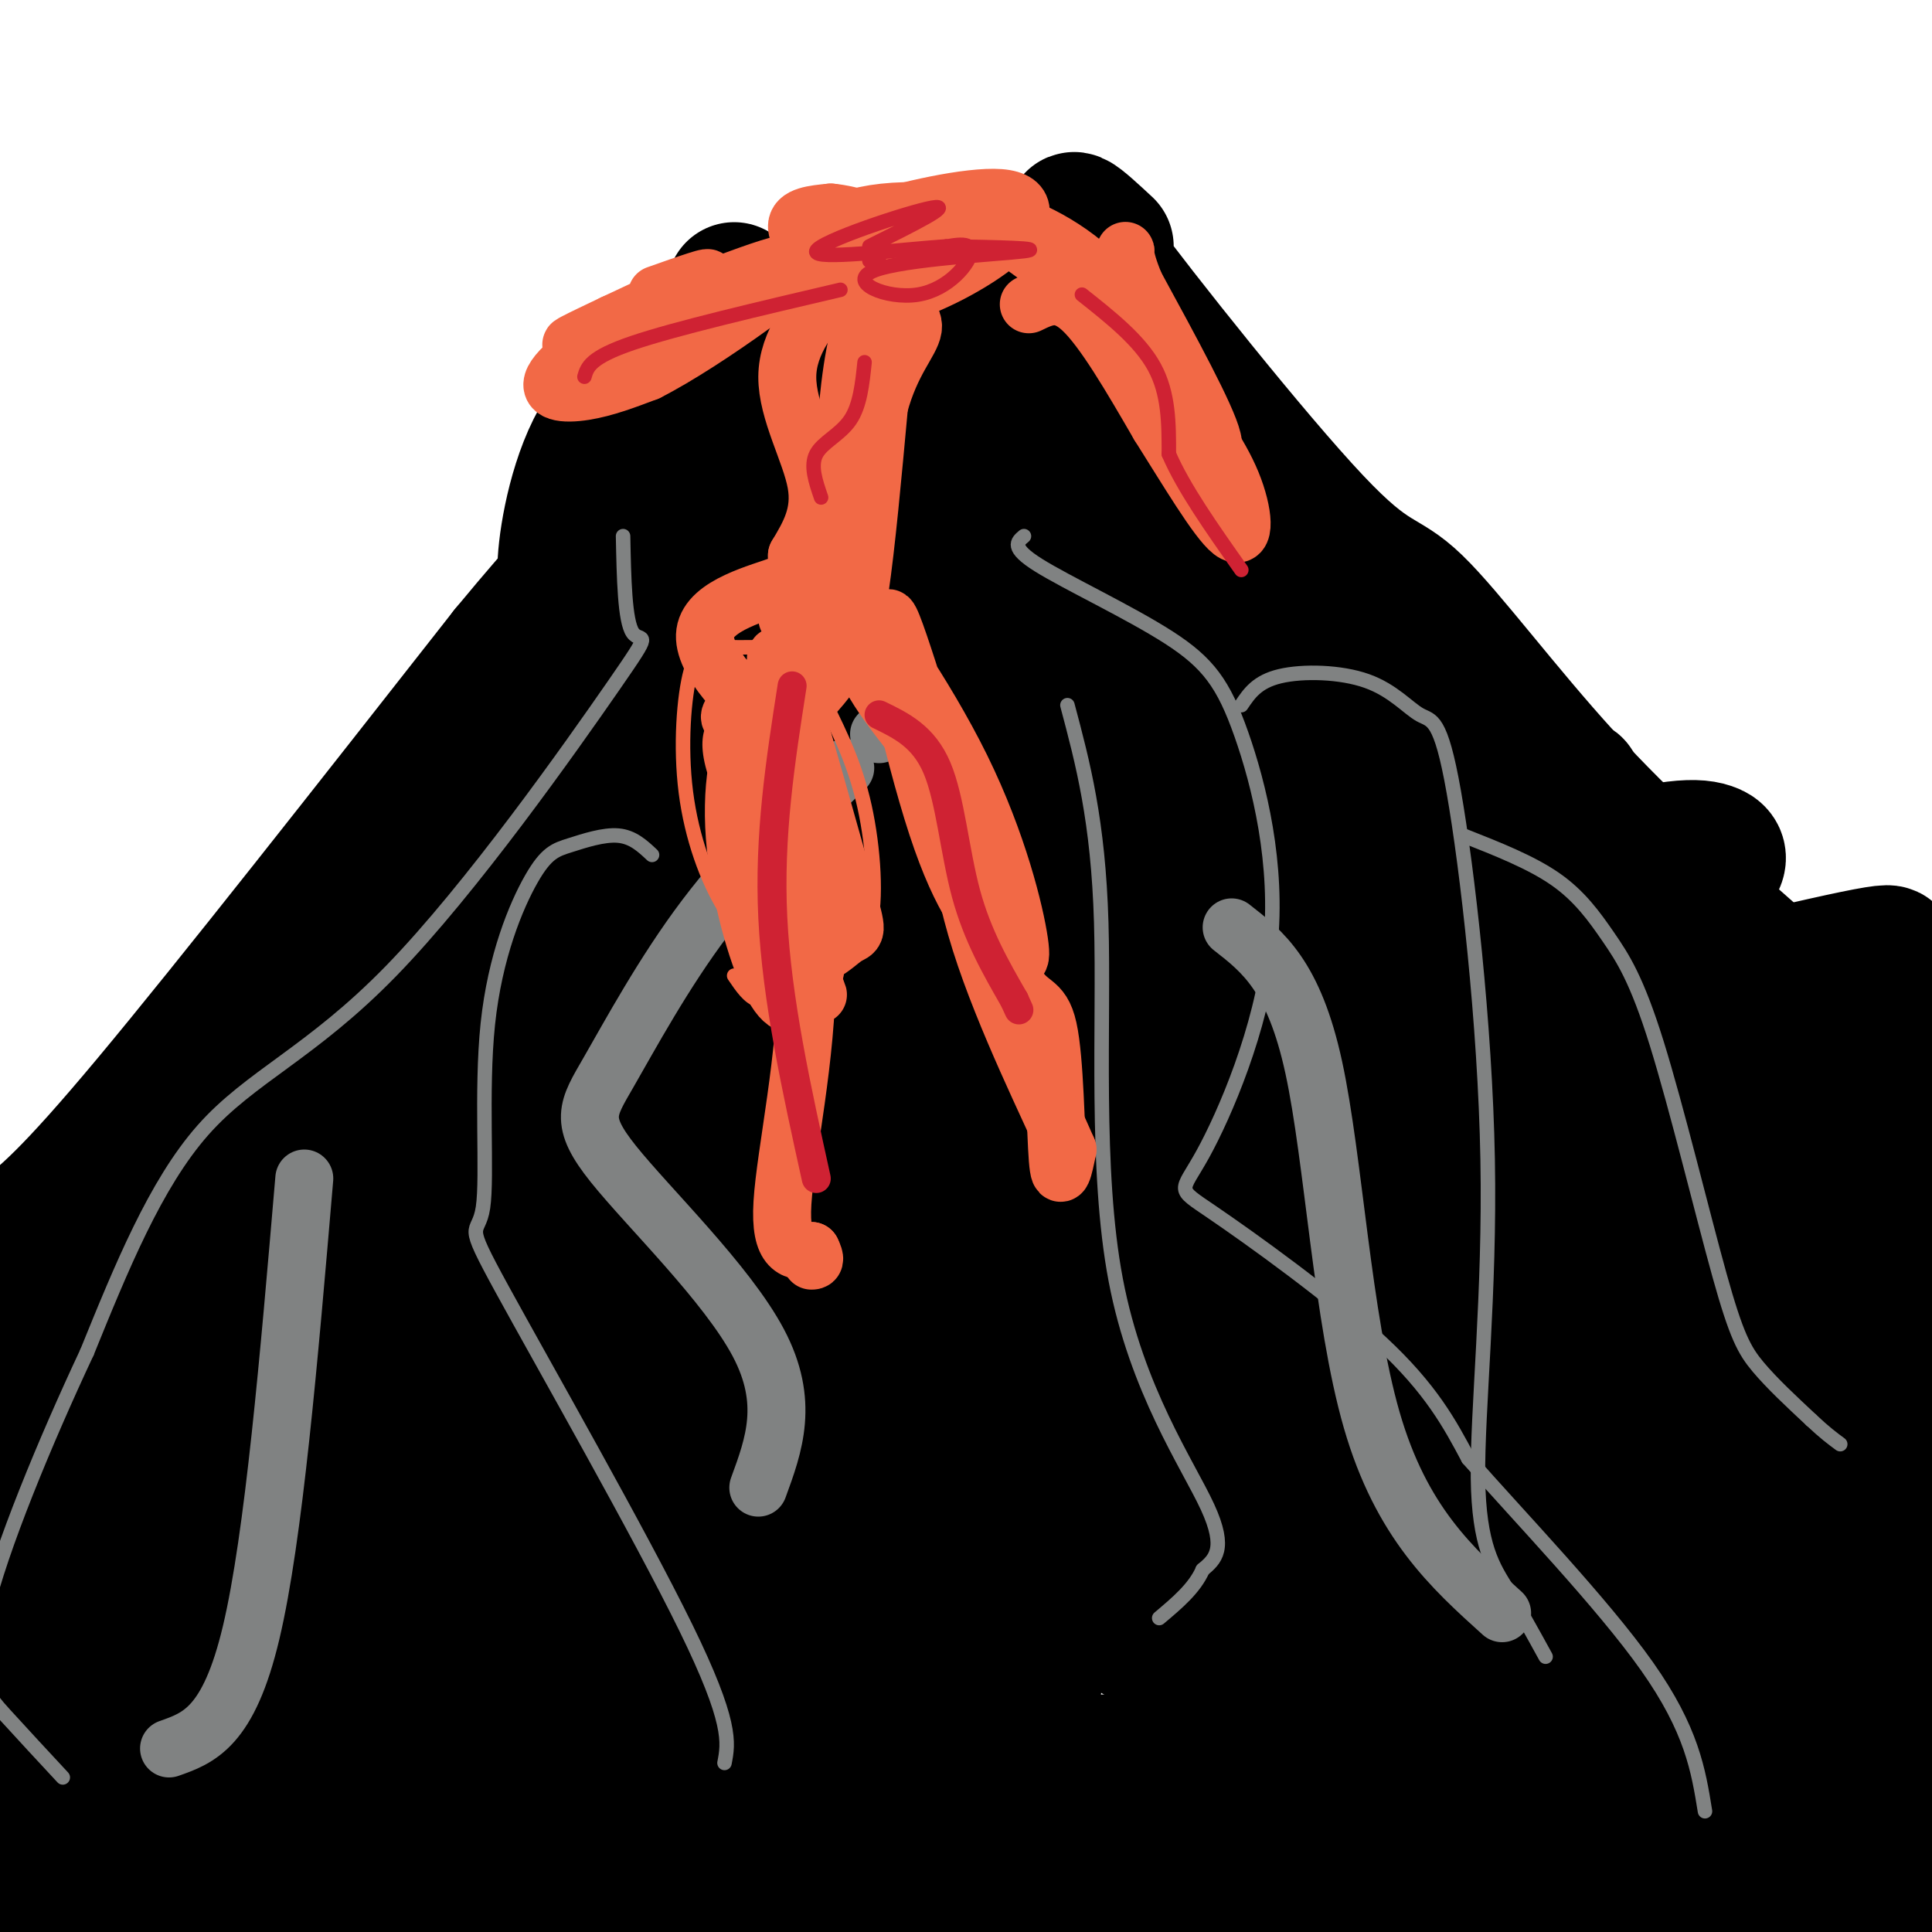<svg viewBox='0 0 400 400' version='1.1' xmlns='http://www.w3.org/2000/svg' xmlns:xlink='http://www.w3.org/1999/xlink'><g fill='none' stroke='#000000' stroke-width='28' stroke-linecap='round' stroke-linejoin='round'><path d='M4,256c5.083,-3.917 10.167,-7.833 27,-28c16.833,-20.167 45.417,-56.583 74,-93'/><path d='M105,135c14.036,-17.000 12.125,-13.000 12,-17c-0.125,-4.000 1.536,-16.000 6,-25c4.464,-9.000 11.732,-15.000 19,-21'/><path d='M142,72c3.500,-4.333 2.750,-4.667 2,-5'/><path d='M152,60c0.000,0.000 0.000,1.000 0,1'/><path d='M153,64c-0.289,1.133 -0.578,2.267 1,3c1.578,0.733 5.022,1.067 18,0c12.978,-1.067 35.489,-3.533 58,-6'/><path d='M229,51c-5.488,-5.094 -10.976,-10.188 -2,2c8.976,12.188 32.416,41.659 45,55c12.584,13.341 14.311,10.553 21,17c6.689,6.447 18.340,22.128 31,36c12.660,13.872 26.330,25.936 40,38'/><path d='M364,199c11.378,11.733 19.822,22.067 27,29c7.178,6.933 13.089,10.467 19,14'/><path d='M382,220c-0.977,1.133 -1.953,2.266 -3,2c-1.047,-0.266 -2.164,-1.930 0,12c2.164,13.930 7.610,43.454 8,65c0.390,21.546 -4.277,35.113 -7,46c-2.723,10.887 -3.503,19.093 -1,-9c2.503,-28.093 8.289,-92.487 10,-84c1.711,8.487 -0.654,89.853 -2,113c-1.346,23.147 -1.673,-11.927 -2,-47'/><path d='M385,318c0.174,-19.067 1.610,-43.233 2,-38c0.390,5.233 -0.265,39.866 1,74c1.265,34.134 4.451,67.770 5,45c0.549,-22.770 -1.540,-101.947 -4,-129c-2.460,-27.053 -5.292,-1.984 -6,33c-0.708,34.984 0.707,79.882 -2,95c-2.707,15.118 -9.537,0.455 -13,-36c-3.463,-36.455 -3.561,-94.701 -5,-104c-1.439,-9.299 -4.220,30.351 -7,70'/><path d='M356,328c-1.653,25.308 -2.284,53.577 -4,59c-1.716,5.423 -4.517,-12.000 -7,-15c-2.483,-3.000 -4.648,8.423 -5,-27c-0.352,-35.423 1.110,-117.691 -1,-111c-2.110,6.691 -7.792,102.340 -11,140c-3.208,37.660 -3.941,17.332 -5,11c-1.059,-6.332 -2.446,1.334 -4,-9c-1.554,-10.334 -3.277,-38.667 -5,-67'/><path d='M312,214c-0.651,-1.830 -1.302,-3.661 -3,0c-1.698,3.661 -4.442,12.813 -7,18c-2.558,5.187 -4.929,6.408 -7,34c-2.071,27.592 -3.843,81.556 -6,102c-2.157,20.444 -4.698,7.367 -6,2c-1.302,-5.367 -1.366,-3.024 -3,-5c-1.634,-1.976 -4.840,-8.271 -8,-38c-3.160,-29.729 -6.274,-82.891 -10,-103c-3.726,-20.109 -8.065,-7.164 -10,35c-1.935,42.164 -1.465,113.549 -3,124c-1.535,10.451 -5.073,-40.030 -5,-77c0.073,-36.970 3.759,-60.428 5,-78c1.241,-17.572 0.036,-29.256 -2,-31c-2.036,-1.744 -4.905,6.453 -9,18c-4.095,11.547 -9.417,26.446 -15,64c-5.583,37.554 -11.426,97.765 -15,110c-3.574,12.235 -4.878,-23.504 -5,-48c-0.122,-24.496 0.939,-37.748 2,-51'/><path d='M205,290c0.333,-8.500 0.167,-4.250 0,0'/><path d='M217,197c-3.014,5.293 -6.028,10.587 -8,8c-1.972,-2.587 -2.900,-13.053 -14,29c-11.100,42.053 -32.370,136.625 -41,166c-8.630,29.375 -4.618,-6.449 -4,-22c0.618,-15.551 -2.158,-10.830 2,-39c4.158,-28.170 15.251,-89.231 18,-111c2.749,-21.769 -2.846,-4.248 -7,5c-4.154,9.248 -6.866,10.221 -21,43c-14.134,32.779 -39.690,97.364 -50,120c-10.310,22.636 -5.374,3.325 0,-16c5.374,-19.325 11.187,-38.662 17,-58'/><path d='M165,209c1.919,-1.816 3.837,-3.633 2,-3c-1.837,0.633 -7.430,3.714 -27,29c-19.570,25.286 -53.116,72.776 -69,94c-15.884,21.224 -14.104,16.182 -17,17c-2.896,0.818 -10.466,7.497 -13,7c-2.534,-0.497 -0.030,-8.170 7,-21c7.030,-12.830 18.587,-30.816 30,-48c11.413,-17.184 22.681,-33.566 37,-50c14.319,-16.434 31.690,-32.918 31,-31c-0.690,1.918 -19.442,22.240 -52,47c-32.558,24.760 -78.921,53.959 -69,41c9.921,-12.959 76.128,-68.078 104,-92c27.872,-23.922 17.409,-16.649 17,-18c-0.409,-1.351 9.236,-11.325 3,-10c-6.236,1.325 -28.353,13.950 -55,32c-26.647,18.050 -57.823,41.525 -89,65'/><path d='M5,268c-8.257,8.228 15.602,-3.703 45,-26c29.398,-22.297 64.337,-54.960 79,-69c14.663,-14.040 9.051,-9.457 2,-6c-7.051,3.457 -15.540,5.789 -37,20c-21.460,14.211 -55.889,40.300 -71,53c-15.111,12.700 -10.904,12.009 -11,14c-0.096,1.991 -4.496,6.663 1,5c5.496,-1.663 20.887,-9.660 47,-32c26.113,-22.340 62.948,-59.023 80,-77c17.052,-17.977 14.322,-17.250 10,-17c-4.322,0.250 -10.237,0.021 -25,10c-14.763,9.979 -38.376,30.166 -52,43c-13.624,12.834 -17.260,18.316 -14,17c3.260,-1.316 13.416,-9.431 28,-23c14.584,-13.569 33.595,-32.591 44,-45c10.405,-12.409 12.202,-18.204 14,-24'/><path d='M145,111c-9.350,5.908 -39.723,32.679 -50,43c-10.277,10.321 -0.456,4.193 18,-13c18.456,-17.193 45.548,-45.449 42,-47c-3.548,-1.551 -37.734,23.605 -35,21c2.734,-2.605 42.390,-32.971 49,-38c6.610,-5.029 -19.826,15.277 -29,23c-9.174,7.723 -1.087,2.861 7,-2'/><path d='M147,98c16.548,-7.201 54.419,-24.202 58,-23c3.581,1.202 -27.126,20.607 -41,28c-13.874,7.393 -10.915,2.776 4,-7c14.915,-9.776 41.785,-24.709 37,-19c-4.785,5.709 -41.224,32.060 -48,38c-6.776,5.940 16.112,-8.530 39,-23'/><path d='M196,92c18.586,-11.127 45.553,-27.443 28,-12c-17.553,15.443 -79.624,62.646 -72,61c7.624,-1.646 84.943,-52.141 92,-55c7.057,-2.859 -56.148,41.919 -81,60c-24.852,18.081 -11.350,9.467 -4,6c7.350,-3.467 8.547,-1.785 8,0c-0.547,1.785 -2.840,3.673 15,-8c17.840,-11.673 55.811,-36.907 56,-36c0.189,0.907 -37.406,27.953 -75,55'/><path d='M163,163c-11.978,9.952 -4.422,7.331 23,-7c27.422,-14.331 74.710,-40.372 77,-40c2.290,0.372 -40.416,27.158 -61,41c-20.584,13.842 -19.044,14.740 -20,18c-0.956,3.260 -4.408,8.880 20,-4c24.408,-12.880 76.675,-44.262 78,-44c1.325,0.262 -48.291,32.166 -67,45c-18.709,12.834 -6.510,6.596 -4,6c2.510,-0.596 -4.667,4.448 10,-1c14.667,-5.448 51.180,-21.390 70,-29c18.820,-7.610 19.949,-6.889 14,-2c-5.949,4.889 -18.974,13.944 -32,23'/><path d='M271,169c-17.416,9.871 -44.957,23.047 -34,21c10.957,-2.047 60.413,-19.319 79,-25c18.587,-5.681 6.305,0.229 4,2c-2.305,1.771 5.368,-0.595 -9,7c-14.368,7.595 -50.777,25.153 -50,27c0.777,1.847 38.742,-12.018 61,-19c22.258,-6.982 28.811,-7.082 32,-6c3.189,1.082 3.015,3.345 -9,11c-12.015,7.655 -35.870,20.701 -50,28c-14.130,7.299 -18.535,8.850 2,4c20.535,-4.850 66.010,-16.100 84,-20c17.990,-3.900 8.495,-0.450 -1,3'/><path d='M380,202c-10.124,4.552 -34.934,14.431 -53,22c-18.066,7.569 -29.387,12.826 -11,8c18.387,-4.826 66.481,-19.737 71,-20c4.519,-0.263 -34.538,14.120 -53,22c-18.462,7.880 -16.328,9.255 -17,11c-0.672,1.745 -4.149,3.859 5,2c9.149,-1.859 30.925,-7.693 44,-11c13.075,-3.307 17.450,-4.088 15,0c-2.450,4.088 -11.725,13.044 -21,22'/><path d='M345,249c-4.064,-7.367 -8.128,-14.733 -9,-25c-0.872,-10.267 1.447,-23.433 -3,2c-4.447,25.433 -15.661,89.467 -21,113c-5.339,23.533 -4.802,6.566 -3,-16c1.802,-22.566 4.870,-50.732 5,-70c0.130,-19.268 -2.678,-29.639 -5,-34c-2.322,-4.361 -4.158,-2.711 -9,4c-4.842,6.711 -12.689,18.485 -18,34c-5.311,15.515 -8.085,34.772 -9,52c-0.915,17.228 0.027,32.425 2,40c1.973,7.575 4.975,7.526 7,11c2.025,3.474 3.073,10.469 6,-20c2.927,-30.469 7.733,-98.404 7,-125c-0.733,-26.596 -7.005,-11.853 -13,7c-5.995,18.853 -11.713,41.815 -14,60c-2.287,18.185 -1.144,31.592 0,45'/><path d='M268,327c-0.833,-10.500 -2.917,-59.250 -5,-108'/><path d='M251,144c-14.216,63.059 -28.431,126.118 -32,153c-3.569,26.882 3.510,17.587 9,25c5.490,7.413 9.392,31.533 7,3c-2.392,-28.533 -11.079,-109.718 -15,-141c-3.921,-31.282 -3.077,-12.661 -5,-2c-1.923,10.661 -6.613,13.361 -9,42c-2.387,28.639 -2.470,83.217 -1,68c1.470,-15.217 4.495,-100.230 4,-123c-0.495,-22.770 -4.508,16.702 -7,50c-2.492,33.298 -3.462,60.420 -4,73c-0.538,12.580 -0.645,10.618 1,3c1.645,-7.618 5.041,-20.891 7,-39c1.959,-18.109 2.479,-41.055 3,-64'/><path d='M209,192c-4.103,-12.507 -15.862,-11.776 -22,-12c-6.138,-0.224 -6.657,-1.405 -7,21c-0.343,22.405 -0.511,68.394 0,57c0.511,-11.394 1.702,-80.173 2,-110c0.298,-29.827 -0.298,-20.703 -2,-17c-1.702,3.703 -4.511,1.985 -6,0c-1.489,-1.985 -1.656,-4.237 -9,23c-7.344,27.237 -21.863,83.961 -20,95c1.863,11.039 20.108,-23.608 31,-40c10.892,-16.392 14.433,-14.529 20,-15c5.567,-0.471 13.162,-3.278 18,-4c4.838,-0.722 6.919,0.639 9,2'/><path d='M341,362c15.795,-0.198 31.591,-0.396 40,0c8.409,0.396 9.433,1.386 12,4c2.567,2.614 6.679,6.851 7,11c0.321,4.149 -3.149,8.211 -7,12c-3.851,3.789 -8.082,7.306 -23,11c-14.918,3.694 -40.523,7.567 -61,8c-20.477,0.433 -35.826,-2.573 -49,-5c-13.174,-2.427 -24.174,-4.274 -39,-10c-14.826,-5.726 -33.479,-15.332 -39,-20c-5.521,-4.668 2.091,-4.400 10,-5c7.909,-0.600 16.117,-2.070 33,-3c16.883,-0.930 42.443,-1.322 59,-1c16.557,0.322 24.112,1.356 40,4c15.888,2.644 40.111,6.898 39,10c-1.111,3.102 -27.555,5.051 -54,7'/><path d='M309,385c-38.118,4.235 -106.413,11.323 -159,14c-52.587,2.677 -89.467,0.941 -59,-5c30.467,-5.941 128.281,-16.089 176,-20c47.719,-3.911 45.343,-1.585 70,-1c24.657,0.585 76.349,-0.570 43,5c-33.349,5.570 -151.737,17.865 -229,24c-77.263,6.135 -113.400,6.108 -131,6c-17.600,-0.108 -16.661,-0.298 -20,-1c-3.339,-0.702 -10.954,-1.915 -11,-5c-0.046,-3.085 7.477,-8.043 15,-13'/><path d='M4,389c6.446,-3.837 15.062,-6.929 29,-11c13.938,-4.071 33.200,-9.121 50,-11c16.800,-1.879 31.140,-0.588 42,-1c10.860,-0.412 18.240,-2.526 6,4c-12.240,6.526 -44.099,21.694 -64,30c-19.901,8.306 -27.845,9.752 -34,10c-6.155,0.248 -10.523,-0.702 -14,0c-3.477,0.702 -6.063,3.057 -3,-14c3.063,-17.057 11.776,-53.526 15,-76c3.224,-22.474 0.958,-30.953 -2,-39c-2.958,-8.047 -6.607,-15.662 -9,-18c-2.393,-2.338 -3.529,0.601 -4,0c-0.471,-0.601 -0.277,-4.743 -2,7c-1.723,11.743 -5.361,39.372 -9,67'/><path d='M5,337c-1.927,17.611 -2.244,28.140 -3,35c-0.756,6.860 -1.949,10.053 -4,9c-2.051,-1.053 -4.959,-6.351 -7,-11c-2.041,-4.649 -3.215,-8.648 -7,-33c-3.785,-24.352 -10.180,-69.059 -5,-58c5.180,11.059 21.935,77.882 30,104c8.065,26.118 7.441,11.532 7,9c-0.441,-2.532 -0.697,6.991 6,-8c6.697,-14.991 20.349,-54.495 34,-94'/><path d='M56,290c9.113,-25.091 14.897,-40.818 4,-6c-10.897,34.818 -38.474,120.183 -33,109c5.474,-11.183 44.000,-118.913 53,-140c9.000,-21.087 -11.526,44.469 -20,73c-8.474,28.531 -4.894,20.035 -3,22c1.894,1.965 2.104,14.390 3,20c0.896,5.610 2.478,4.407 6,1c3.522,-3.407 8.985,-9.016 19,-30c10.015,-20.984 24.581,-57.342 28,-69c3.419,-11.658 -4.309,1.383 -11,18c-6.691,16.617 -12.346,36.808 -18,57'/><path d='M84,345c-4.108,22.110 -5.377,48.886 -1,34c4.377,-14.886 14.401,-71.433 19,-97c4.599,-25.567 3.772,-20.154 3,-19c-0.772,1.154 -1.489,-1.950 -3,-4c-1.511,-2.050 -3.817,-3.045 -14,22c-10.183,25.045 -28.245,76.129 -38,99c-9.755,22.871 -11.204,17.529 -12,14c-0.796,-3.529 -0.940,-5.243 0,-9c0.940,-3.757 2.963,-9.556 15,-25c12.037,-15.444 34.086,-40.533 45,-51c10.914,-10.467 10.692,-6.313 12,-6c1.308,0.313 4.146,-3.215 3,4c-1.146,7.215 -6.277,25.173 -10,36c-3.723,10.827 -6.039,14.523 -11,23c-4.961,8.477 -12.567,21.736 -20,30c-7.433,8.264 -14.694,11.533 -18,12c-3.306,0.467 -2.659,-1.866 2,-9c4.659,-7.134 13.329,-19.067 22,-31'/><path d='M78,368c20.131,-19.486 59.459,-52.702 78,-67c18.541,-14.298 16.293,-9.679 18,-8c1.707,1.679 7.367,0.416 10,1c2.633,0.584 2.238,3.013 1,8c-1.238,4.987 -3.318,12.530 -11,25c-7.682,12.470 -20.967,29.865 -32,41c-11.033,11.135 -19.813,16.010 -27,21c-7.187,4.990 -12.780,10.095 -4,-4c8.780,-14.095 31.933,-47.390 48,-73c16.067,-25.610 25.049,-43.536 24,-44c-1.049,-0.464 -12.129,16.534 -20,31c-7.871,14.466 -12.532,26.400 -17,41c-4.468,14.600 -8.744,31.865 -10,40c-1.256,8.135 0.506,7.141 2,7c1.494,-0.141 2.720,0.570 6,0c3.280,-0.570 8.614,-2.423 25,-25c16.386,-22.577 43.825,-65.879 52,-82c8.175,-16.121 -2.912,-5.060 -14,6'/><path d='M207,286c-10.640,14.765 -30.239,48.676 -39,65c-8.761,16.324 -6.684,15.060 -6,20c0.684,4.940 -0.024,16.082 1,19c1.024,2.918 3.782,-2.390 6,-6c2.218,-3.610 3.897,-5.522 8,-21c4.103,-15.478 10.632,-44.522 13,-57c2.368,-12.478 0.577,-8.389 -2,-7c-2.577,1.389 -5.938,0.079 -17,6c-11.062,5.921 -29.823,19.074 -40,25c-10.177,5.926 -11.770,4.624 -14,3c-2.230,-1.624 -5.098,-3.568 -7,-5c-1.902,-1.432 -2.838,-2.350 -4,-10c-1.162,-7.650 -2.549,-22.033 -2,-34c0.549,-11.967 3.034,-21.517 6,-23c2.966,-1.483 6.414,5.101 11,14c4.586,8.899 10.310,20.114 13,28c2.690,7.886 2.345,12.443 2,17'/><path d='M136,320c4.355,-4.801 14.242,-25.303 19,-38c4.758,-12.697 4.388,-17.587 2,-19c-2.388,-1.413 -6.795,0.652 -11,7c-4.205,6.348 -8.209,16.978 -10,25c-1.791,8.022 -1.369,13.435 -1,14c0.369,0.565 0.684,-3.717 1,-8'/></g>
<g fill='none' stroke='#808282' stroke-width='12' stroke-linecap='round' stroke-linejoin='round'><path d='M184,151c0.000,0.000 -2.000,1.000 -2,1'/><path d='M175,159c-10.201,9.807 -20.402,19.614 -29,31c-8.598,11.386 -15.593,24.351 -20,32c-4.407,7.649 -6.225,9.982 1,19c7.225,9.018 23.493,24.719 30,37c6.507,12.281 3.254,21.140 0,30'/><path d='M255,192c6.444,5.022 12.889,10.044 17,29c4.111,18.956 5.889,51.844 12,73c6.111,21.156 16.556,30.578 27,40'/><path d='M63,244c-3.167,37.167 -6.333,74.333 -11,94c-4.667,19.667 -10.833,21.833 -17,24'/></g>
<g fill='none' stroke='#f26946' stroke-width='12' stroke-linecap='round' stroke-linejoin='round'><path d='M173,54c0.000,0.000 1.000,0.000 1,0'/><path d='M182,53c-7.179,0.548 -14.357,1.095 -15,-1c-0.643,-2.095 5.250,-6.833 16,-8c10.750,-1.167 26.357,1.238 29,3c2.643,1.762 -7.679,2.881 -18,4'/><path d='M194,51c-6.687,0.815 -14.403,0.852 -18,0c-3.597,-0.852 -3.075,-2.592 4,-5c7.075,-2.408 20.705,-5.485 27,-5c6.295,0.485 5.257,4.533 0,9c-5.257,4.467 -14.732,9.352 -21,11c-6.268,1.648 -9.330,0.060 -11,-1c-1.670,-1.060 -1.950,-1.593 -4,-4c-2.050,-2.407 -5.872,-6.688 -6,-9c-0.128,-2.312 3.436,-2.656 7,-3'/><path d='M172,44c4.167,0.333 11.083,2.667 18,5'/><path d='M173,59c-4.978,5.911 -9.956,11.822 -10,19c-0.044,7.178 4.844,15.622 6,22c1.156,6.378 -1.422,10.689 -4,15'/><path d='M165,115c-0.140,3.367 1.509,4.284 -3,6c-4.509,1.716 -15.175,4.231 -16,10c-0.825,5.769 8.193,14.791 13,18c4.807,3.209 5.404,0.604 6,-2'/><path d='M165,147c2.488,-1.845 5.708,-5.458 8,-9c2.292,-3.542 3.655,-7.012 5,-16c1.345,-8.988 2.673,-23.494 4,-38'/><path d='M182,84c2.457,-9.215 6.600,-13.251 7,-16c0.400,-2.749 -2.944,-4.211 -5,-5c-2.056,-0.789 -2.823,-0.905 -4,1c-1.177,1.905 -2.765,5.830 -4,16c-1.235,10.170 -2.118,26.585 -3,43'/><path d='M173,123c-5.524,12.036 -17.833,20.625 -21,24c-3.167,3.375 2.810,1.536 7,-1c4.190,-2.536 6.595,-5.768 9,-9'/><path d='M168,137c1.356,-2.867 0.244,-5.533 -1,-7c-1.244,-1.467 -2.622,-1.733 -4,-2'/><path d='M213,63c3.250,-1.583 6.500,-3.167 11,1c4.500,4.167 10.250,14.083 16,24'/><path d='M240,88c5.726,9.060 12.042,19.708 15,22c2.958,2.292 2.560,-3.774 0,-10c-2.560,-6.226 -7.280,-12.613 -12,-19'/><path d='M243,81c-4.429,-7.881 -9.500,-18.083 -17,-25c-7.500,-6.917 -17.429,-10.548 -19,-10c-1.571,0.548 5.214,5.274 12,10'/><path d='M219,56c5.762,6.798 14.167,18.792 21,27c6.833,8.208 12.095,12.631 11,8c-1.095,-4.631 -8.548,-18.315 -16,-32'/><path d='M235,59c-2.800,-6.711 -1.800,-7.489 -2,-7c-0.200,0.489 -1.600,2.244 -3,4'/><path d='M158,61c-7.893,0.333 -15.786,0.667 -24,4c-8.214,3.333 -16.750,9.667 -19,13c-2.250,3.333 1.786,3.667 6,3c4.214,-0.667 8.607,-2.333 13,-4'/><path d='M134,77c6.053,-3.056 14.684,-8.695 22,-14c7.316,-5.305 13.316,-10.274 5,-8c-8.316,2.274 -30.947,11.793 -39,15c-8.053,3.207 -1.526,0.104 5,-3'/><path d='M127,67c5.444,-2.600 16.556,-7.600 19,-9c2.444,-1.400 -3.778,0.800 -10,3'/></g>
<g fill='none' stroke='#cf2233' stroke-width='3' stroke-linecap='round' stroke-linejoin='round'><path d='M179,75c-0.467,4.489 -0.933,8.978 -3,12c-2.067,3.022 -5.733,4.578 -7,7c-1.267,2.422 -0.133,5.711 1,9'/><path d='M224,61c6.000,4.750 12.000,9.500 15,15c3.000,5.500 3.000,11.750 3,18'/><path d='M242,94c3.000,7.000 9.000,15.500 15,24'/><path d='M174,60c-17.083,4.000 -34.167,8.000 -43,11c-8.833,3.000 -9.417,5.000 -10,7'/><path d='M180,54c0.000,0.000 2.000,0.000 2,0'/><path d='M192,52c4.504,-1.140 9.008,-2.281 9,0c-0.008,2.281 -4.528,7.982 -11,9c-6.472,1.018 -14.896,-2.649 -9,-5c5.896,-2.351 26.113,-3.386 31,-4c4.887,-0.614 -5.557,-0.807 -16,-1'/><path d='M196,51c-10.167,0.702 -27.583,2.958 -27,1c0.583,-1.958 19.167,-8.131 24,-9c4.833,-0.869 -4.083,3.565 -13,8'/></g>
<g fill='none' stroke='#808282' stroke-width='3' stroke-linecap='round' stroke-linejoin='round'><path d='M303,173c6.995,2.759 13.990,5.517 19,9c5.010,3.483 8.036,7.690 11,12c2.964,4.310 5.867,8.722 10,22c4.133,13.278 9.497,35.421 13,48c3.503,12.579 5.144,15.594 8,19c2.856,3.406 6.928,7.203 11,11'/><path d='M375,294c2.833,2.667 4.417,3.833 6,5'/><path d='M221,146c3.190,11.970 6.381,23.940 7,45c0.619,21.060 -1.333,51.208 3,74c4.333,22.792 14.952,38.226 19,47c4.048,8.774 1.524,10.887 -1,13'/><path d='M249,325c-1.667,3.833 -5.333,6.917 -9,10'/><path d='M129,111c0.177,8.805 0.354,17.611 2,20c1.646,2.389 4.761,-1.638 -4,11c-8.761,12.638 -29.397,41.941 -46,59c-16.603,17.059 -29.172,21.874 -39,33c-9.828,11.126 -16.914,28.563 -24,46'/><path d='M18,280c-8.560,18.238 -17.958,40.833 -21,54c-3.042,13.167 0.274,16.905 4,21c3.726,4.095 7.863,8.548 12,13'/><path d='M135,177c-1.995,-1.866 -3.989,-3.732 -7,-4c-3.011,-0.268 -7.038,1.061 -10,2c-2.962,0.939 -4.859,1.488 -8,7c-3.141,5.512 -7.527,15.988 -9,30c-1.473,14.012 -0.034,31.560 -1,38c-0.966,6.440 -4.337,1.772 4,17c8.337,15.228 28.382,50.351 38,70c9.618,19.649 8.809,23.825 8,28'/><path d='M212,111c-1.410,1.176 -2.820,2.353 3,6c5.820,3.647 18.872,9.765 27,15c8.128,5.235 11.334,9.586 15,20c3.666,10.414 7.792,26.890 6,44c-1.792,17.110 -9.501,34.854 -14,43c-4.499,8.146 -5.788,6.693 2,12c7.788,5.307 24.654,17.373 35,27c10.346,9.627 14.173,16.813 18,24'/><path d='M304,302c10.489,11.956 27.711,29.844 37,43c9.289,13.156 10.644,21.578 12,30'/><path d='M257,146c1.637,-2.437 3.273,-4.873 8,-6c4.727,-1.127 12.543,-0.944 18,1c5.457,1.944 8.554,5.647 11,7c2.446,1.353 4.241,0.354 7,16c2.759,15.646 6.482,47.936 7,76c0.518,28.064 -2.168,51.902 -2,66c0.168,14.098 3.191,18.457 6,23c2.809,4.543 5.405,9.272 8,14'/></g>
<g fill='none' stroke='#f26946' stroke-width='3' stroke-linecap='round' stroke-linejoin='round'><path d='M158,134c-3.200,0.019 -6.400,0.038 -9,0c-2.600,-0.038 -4.598,-0.133 -6,5c-1.402,5.133 -2.206,15.492 -1,25c1.206,9.508 4.423,18.163 8,24c3.577,5.837 7.514,8.857 11,10c3.486,1.143 6.522,0.409 10,0c3.478,-0.409 7.398,-0.495 9,-6c1.602,-5.505 0.886,-16.430 -1,-25c-1.886,-8.570 -4.943,-14.785 -8,-21'/><path d='M171,146c-3.644,-9.185 -8.755,-21.647 -8,-12c0.755,9.647 7.374,41.402 9,56c1.626,14.598 -1.743,12.038 -5,10c-3.257,-2.038 -6.403,-3.554 -8,-4c-1.597,-0.446 -1.645,0.176 -3,-9c-1.355,-9.176 -4.018,-28.152 -4,-37c0.018,-8.848 2.716,-7.567 5,-8c2.284,-0.433 4.153,-2.578 6,-2c1.847,0.578 3.670,3.879 4,12c0.330,8.121 -0.835,21.060 -2,34'/><path d='M165,186c-4.295,0.118 -14.032,-16.585 -17,-26c-2.968,-9.415 0.834,-11.540 4,-13c3.166,-1.460 5.695,-2.256 8,1c2.305,3.256 4.385,10.562 5,18c0.615,7.438 -0.235,15.006 -2,20c-1.765,4.994 -4.445,7.414 -7,6c-2.555,-1.414 -4.985,-6.663 -6,-14c-1.015,-7.337 -0.615,-16.763 0,-22c0.615,-5.237 1.444,-6.284 4,-4c2.556,2.284 6.840,7.901 9,17c2.160,9.099 2.197,21.681 2,28c-0.197,6.319 -0.628,6.377 -2,7c-1.372,0.623 -3.686,1.812 -6,3'/><path d='M157,207c-1.833,-0.333 -3.417,-2.667 -5,-5'/></g>
<g fill='none' stroke='#f26946' stroke-width='12' stroke-linecap='round' stroke-linejoin='round'><path d='M155,145c-1.750,4.077 -3.500,8.155 0,21c3.500,12.845 12.250,34.458 14,39c1.750,4.542 -3.500,-7.988 -6,-21c-2.500,-13.012 -2.250,-26.506 -2,-40'/><path d='M161,144c-0.549,-9.063 -0.922,-11.722 2,-2c2.922,9.722 9.139,31.825 12,42c2.861,10.175 2.368,8.421 0,10c-2.368,1.579 -6.610,6.490 -10,2c-3.390,-4.490 -5.928,-18.380 -7,-27c-1.072,-8.620 -0.679,-11.970 0,-17c0.679,-5.030 1.644,-11.739 4,-4c2.356,7.739 6.102,29.925 7,42c0.898,12.075 -1.051,14.037 -3,16'/><path d='M166,206c-1.577,3.046 -4.021,2.662 -7,-4c-2.979,-6.662 -6.494,-19.601 -7,-31c-0.506,-11.399 1.998,-21.257 5,-16c3.002,5.257 6.501,25.628 10,46'/><path d='M167,201c0.178,17.378 -4.378,37.822 -5,48c-0.622,10.178 2.689,10.089 6,10'/><path d='M168,259c1.000,2.000 0.500,2.000 0,2'/><path d='M175,123c1.044,6.178 2.089,12.356 7,20c4.911,7.644 13.689,16.756 19,27c5.311,10.244 7.156,21.622 9,33'/><path d='M210,203c2.881,5.738 5.583,3.583 7,10c1.417,6.417 1.548,21.405 2,27c0.452,5.595 1.226,1.798 2,-2'/><path d='M221,238c-3.417,-8.000 -12.958,-27.000 -18,-43c-5.042,-16.000 -5.583,-29.000 -9,-40c-3.417,-11.000 -9.708,-20.000 -16,-29'/><path d='M178,126c1.529,0.845 13.351,17.456 21,33c7.649,15.544 11.126,30.019 12,36c0.874,5.981 -0.854,3.467 -4,0c-3.146,-3.467 -7.709,-7.888 -13,-24c-5.291,-16.112 -11.309,-43.915 -10,-43c1.309,0.915 9.945,30.547 15,45c5.055,14.453 6.527,13.726 8,13'/><path d='M207,186c1.333,2.167 0.667,1.083 0,0'/></g>
<g fill='none' stroke='#cf2233' stroke-width='6' stroke-linecap='round' stroke-linejoin='round'><path d='M182,148c4.622,2.244 9.244,4.489 12,11c2.756,6.511 3.644,17.289 6,26c2.356,8.711 6.178,15.356 10,22'/><path d='M210,207c1.667,3.667 0.833,1.833 0,0'/><path d='M164,142c-2.417,15.500 -4.833,31.000 -4,48c0.833,17.000 4.917,35.500 9,54'/></g>
</svg>